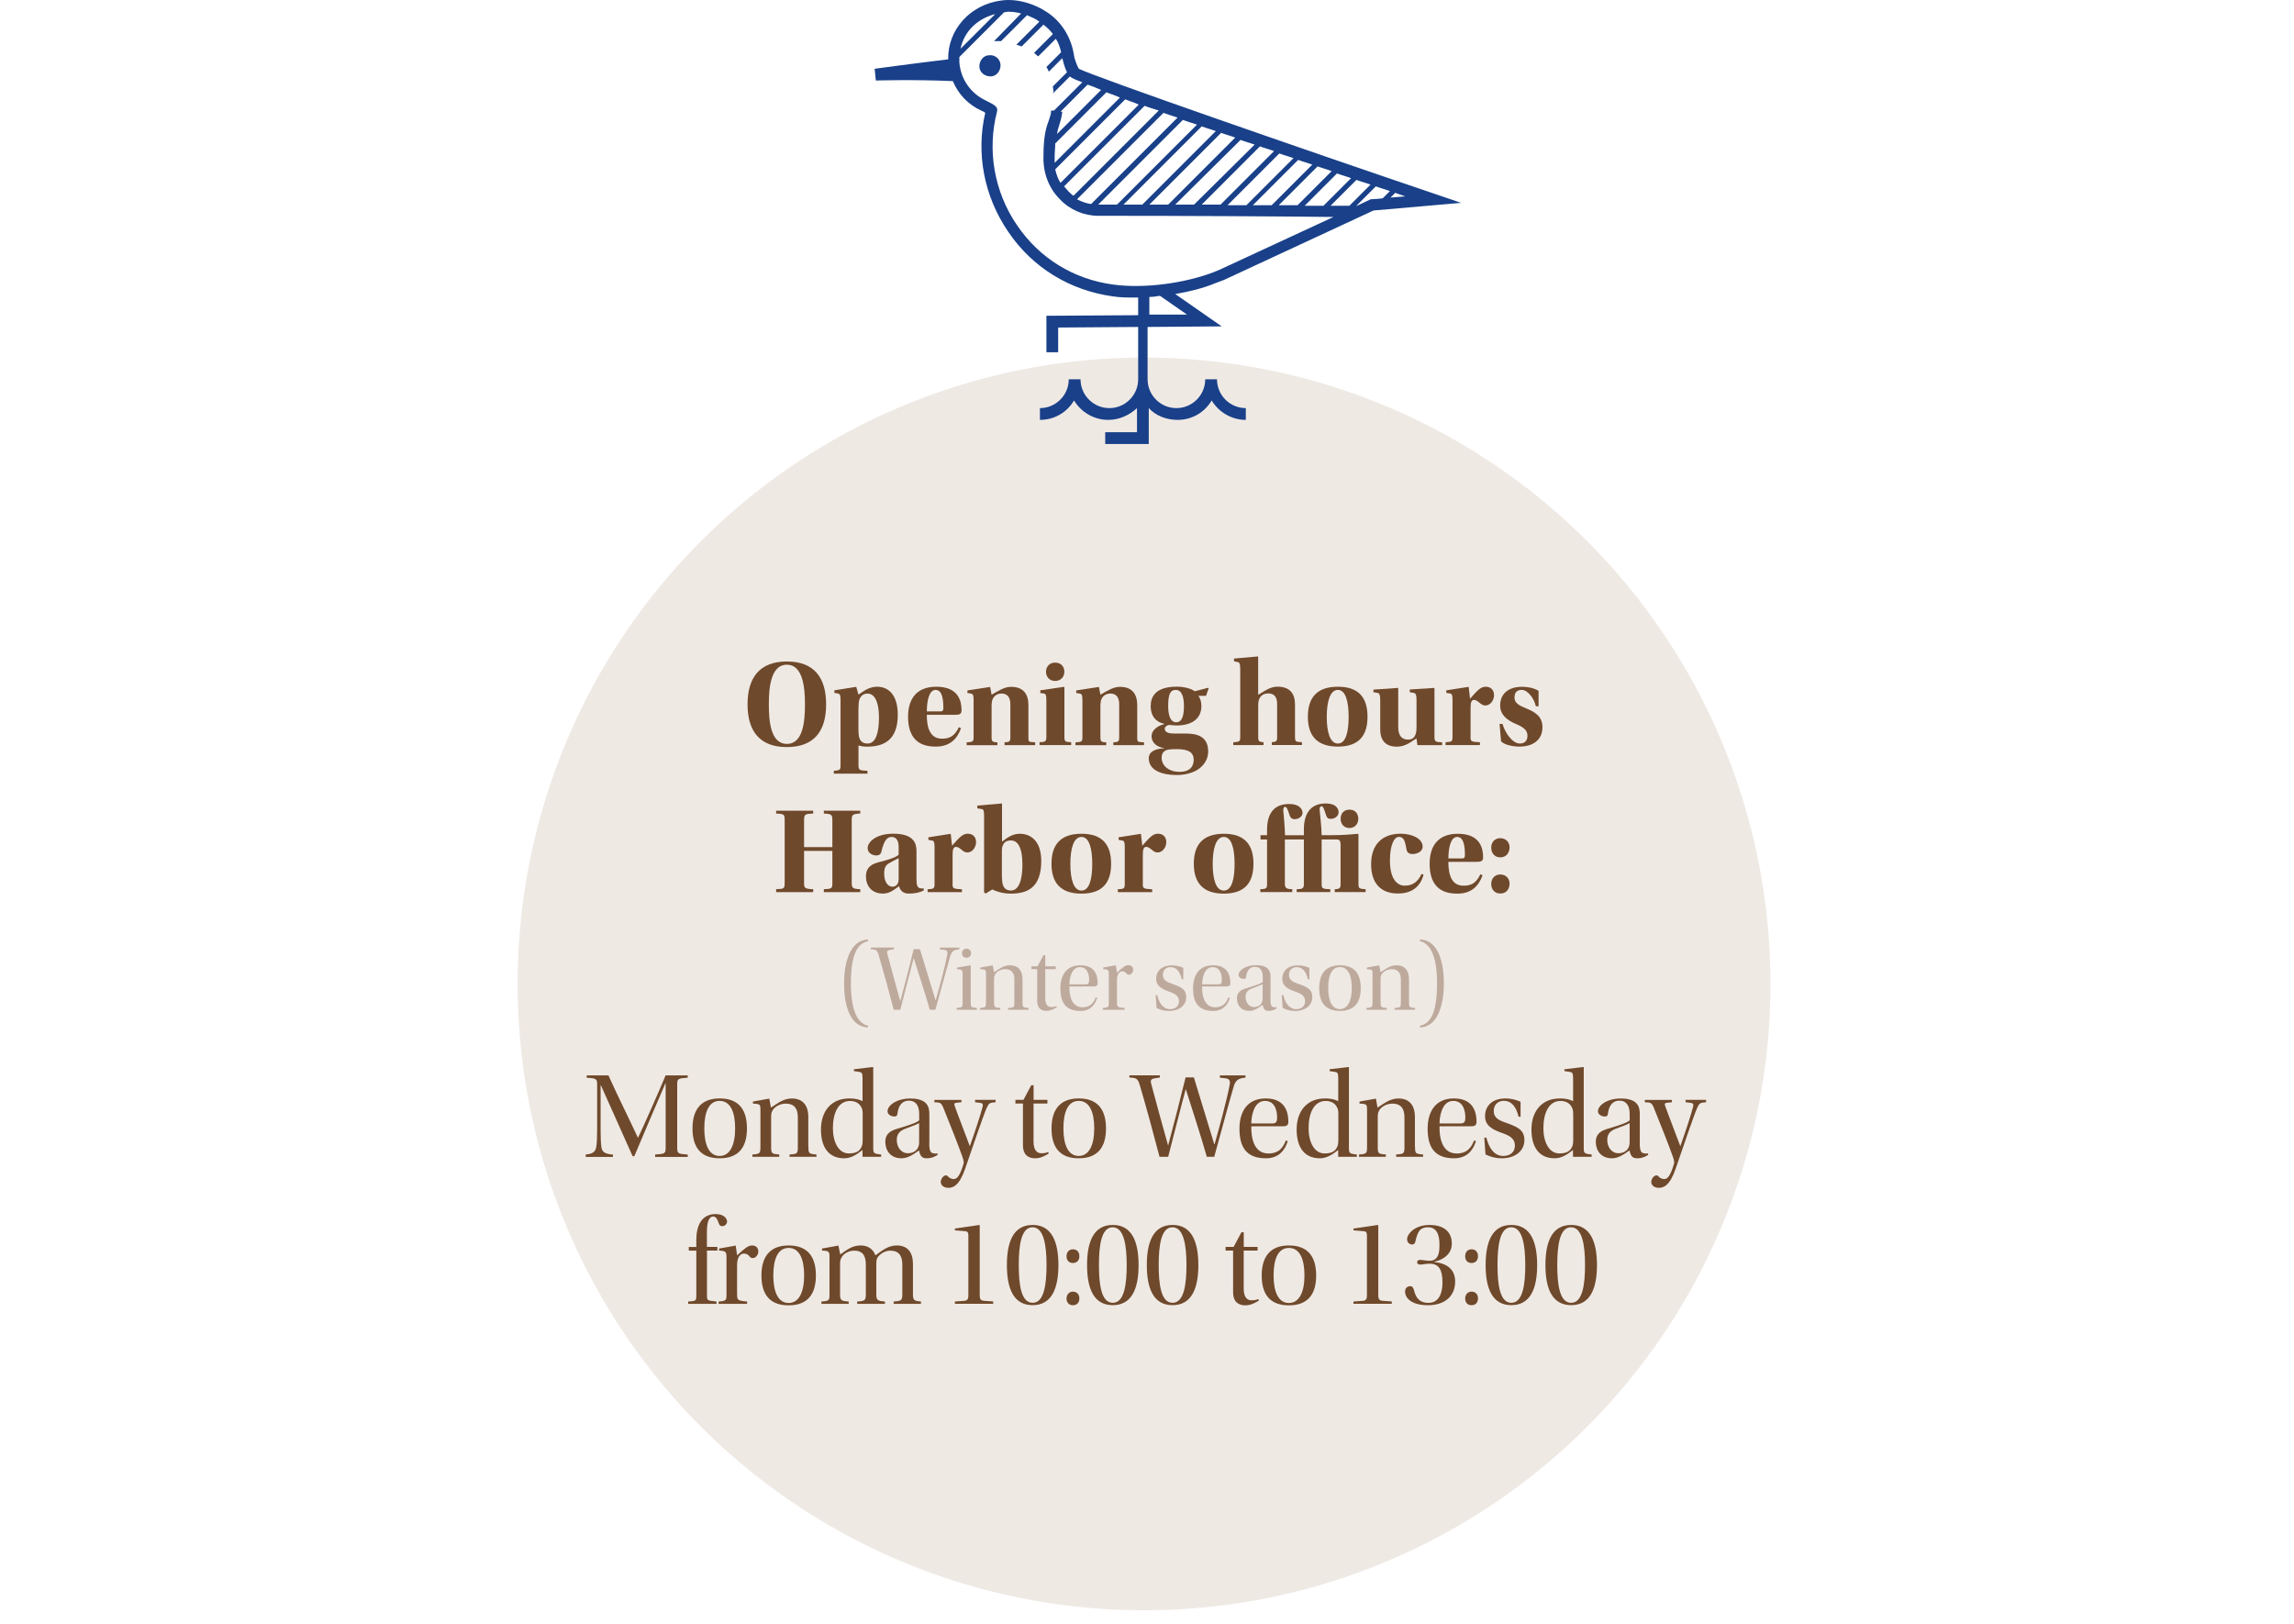 <svg xmlns="http://www.w3.org/2000/svg" id="Layer_1" viewBox="0 0 390 276.09"><defs><style>.cls-1{fill:none;}.cls-1,.cls-2,.cls-3,.cls-4,.cls-5{stroke-width:0px;}.cls-2{fill:#6f492b;}.cls-3{fill:#194089;}.cls-4{fill:#beaa9d;}.cls-5{fill:#efe9e4;}</style></defs><rect class="cls-1" y=".09" width="390" height="276"></rect><circle class="cls-5" cx="194.5" cy="167.29" r="106.5"></circle><path class="cls-3" d="M168.2,9.39c-1,0-1.7.9-1.7,1.9s.9,1.7,1.9,1.7,1.7-.9,1.7-1.9c0-1-.9-1.8-1.9-1.7Z"></path><path class="cls-3" d="M208.1,47.59l25.4-11.8,14.9-1.3-4.4-1.5c-23-7.8-57.8-19.9-60.6-21.3-.4-.7-.8-2-.8-2.2-.4-2.8-1.8-5.3-4-7-2.4-1.8-5.6-2.8-8.4-2.4-5.3.7-9.1,5-9,10-6.7.8-12.4,1.6-12.5,1.6l.2,2c.1,0,6.3-.2,13.1.1.9,2.2,2.6,4,4.8,5,.2.1.5.2.7.4-1.6,6.9-.2,14.2,3.9,20.2,4.1,6.1,10.5,10,17.8,11,1.2.2,2.6.2,3.9.2h.4v3l-15.6.1v6.2h2v-4.2l13.6-.1v8.9c0,2.7-2.2,4.9-4.9,4.9s-4.9-2.2-4.9-4.9h-2c0,2.7-2.2,4.9-4.9,4.9v2c2.5,0,4.6-1.3,5.8-3.3,1.2,2,3.4,3.3,5.8,3.3,1.9,0,3.6-.8,4.9-2v4.1h-5.4v2h7.4v-6.1c1.2,1.3,3,2,4.9,2,2.5,0,4.6-1.3,5.8-3.3,1.2,2,3.4,3.3,5.8,3.3v-2c-2.7,0-4.9-2.2-4.9-4.9h-2c0,2.7-2.2,4.9-4.9,4.9s-4.9-2.2-4.9-4.9v-8.9l12.6-.1-7.9-5.5c2.4-.4,4.8-1,6.7-1.8l1.6-.6h0ZM233,33.89l-2.3,1.1h-.1l3.3-3.3c.8.3,1.6.5,2.4.8l-1.2,1.2c-.1.1-2.1.2-2.1.2ZM180.1,21.19c.2-.6.4-1.3.5-2.2h-.3l4.6-4.6c.6.2,1.4.5,2.3.9l-7.5,7.5c.1-.7.3-1.2.4-1.6h0ZM188.1,15.69c.7.3,1.5.5,2.3.9l-11.1,11.1v-1c0-.9.1-1.6.1-2.3l8.7-8.7h0ZM191.3,16.89c.7.3,1.5.5,2.3.9l-13.3,13.3c-.4-.6-.7-1.4-.9-2.3l11.9-11.9h0ZM194.6,17.99c.7.3,1.5.5,2.4.8l-14.5,14.5c-.3-.2-.6-.5-.9-.8-.2-.2-.4-.5-.7-.8l13.7-13.7h0ZM197.8,19.19c.8.3,1.5.5,2.4.8l-14.7,14.7c-.8-.1-1.6-.4-2.4-.8l14.7-14.7h0ZM201.1,20.39c.8.3,1.5.5,2.4.8l-13.6,13.6h-3.2l14.4-14.4h0ZM204.3,21.49c.8.3,1.6.5,2.4.8l-12.5,12.5h-3.2l13.3-13.3h0ZM207.6,22.59c.8.3,1.6.5,2.4.8l-11.4,11.4h-3.2l12.2-12.2h0ZM210.9,23.79c.8.3,1.6.5,2.4.8l-10.3,10.2h-3.2l11.1-11h0ZM214.2,24.89c.8.3,1.6.5,2.4.8l-9.1,9.1h-3.2l9.9-9.9h0ZM217.5,26.09c.8.3,1.6.5,2.4.8l-8,8h-3.2l8.8-8.8ZM220.7,27.19c.8.3,1.6.5,2.4.8l-6.9,6.9h-3.2l7.7-7.7ZM224,28.29c.8.3,1.6.5,2.4.8l-5.8,5.8h-3.2l6.6-6.6h0ZM227.3,29.49c.8.3,1.6.5,2.4.8l-4.7,4.7h-3.2l5.5-5.5h0ZM230.6,30.59c.8.3,1.6.5,2.4.8l-3.6,3.6h-3.2l4.4-4.4ZM236.4,33.59l.8-.8c.6.2,1.1.4,1.7.6l-2.5.2h0ZM169.2,2.39l-5.9,5.9c.6-2.9,2.8-5.1,5.9-5.9ZM201.8,53.49h-6.4v-3c.6,0,1.2-.1,1.8-.2l4.6,3.2h0ZM189.3,48.39c-6.8-.9-12.6-4.5-16.4-10.1-3.9-5.7-5.1-12.8-3.4-19.3.2-.8-.3-1.1-1.9-1.9-2.6-1.2-4.3-3.7-4.5-6.5v-.9l7.6-7.6c.2,0,.5-.1.7-.1.7,0,1.5.1,2.2.3l-4.6,4.7h1.2l4.4-4.4c.7.3,1.5.6,2.1,1.1l-3.9,3.9c.3.1.6.2.9.3l3.7-3.7c.5.4,1.1.9,1.6,1.6l-3.2,3.2c.2.2.5.4.7.6l3-3c.4.6.7,1.4.9,2.3l-2.5,2.5c.2.3.3.5.4.8l2.3-2.3c.1.3.3,1.4.8,2.4l-2.4,2.4c0,.3.1.5.1.8,0,0,0,.2-.1.4l2.9-2.9h0c.1.1.2.3,2.1,1l-4.8,4.8h-.5c0,.6-.2,1.1-.4,1.7-.4,1.1-.9,2.5-.9,6-.1,2.9.9,5.5,2.8,7.4,1.7,1.8,4.1,2.8,6.5,2.8,14.9,0,32,.1,40,.2l-19.2,8.9-1.2.5c-5,1.9-11.8,2.8-17,2.1h0Z"></path><path class="cls-2" d="M133.79,112.47c4.6,0,6.66,2.73,6.66,7.29s-2.06,7.26-6.68,7.26-6.68-2.71-6.68-7.26,2.06-7.29,6.68-7.29h.02ZM133.75,113.02c-2.81,0-3.04,4.22-3.04,6.74,0,2.71.25,6.72,3.07,6.72s3.07-4.01,3.07-6.72c0-2.52-.23-6.74-3.07-6.74h-.02Z"></path><path class="cls-2" d="M142.9,118.92c0-.8-.17-.97-.44-1.01l-.61-.1v-.44l3.72-.59.38,1.32c.99-.67,1.83-1.34,3.19-1.34,1.76,0,3.49,1.22,3.49,4.77,0,4.37-2.44,5.42-5.25,5.42-.48,0-1.11-.08-1.43-.21v3.38c0,.8.15.88,1.53.94v.48h-5.73v-.48c1.03-.1,1.15-.13,1.15-.94v-11.19ZM145.95,124.13c0,.36.02.69.06.99.15.86.63,1.3,1.49,1.3,1.45,0,1.93-1.99,1.93-4.37,0-3.17-.97-4.12-1.91-4.12-.8,0-1.22.42-1.45,1.11-.08.27-.13,1.13-.13,1.53v3.55Z"></path><path class="cls-2" d="M157.56,121.52c0,2.37.65,4.07,2.56,4.07,1.2,0,2.12-.31,2.9-1.95l.36.19c-.69,1.87-1.93,3.11-4.3,3.11-3.72.02-4.7-2.39-4.7-5.1s1.2-5.08,4.79-5.08c3.86,0,4.3,2.54,4.3,4.01,0,.67-.38.76-1.09.76h-4.81ZM159.79,120.96c.4,0,.59-.06.59-.59,0-1.53-.21-3.07-1.32-3.07s-1.49,1.89-1.49,3.65h2.23Z"></path><path class="cls-2" d="M174.84,125.41c0,.8.08.73,1.15.8v.48h-5.21v-.48c.59-.06.99.02.99-.76v-5.75c0-1.11-.5-1.78-1.49-1.78-.78,0-1.28.42-1.51.92-.12.25-.19.73-.19,1.18v5.44c0,.78.4.69.99.76v.48h-5.23v-.48c1.09-.06,1.18-.13,1.18-.92v-6.38c0-.78-.17-.94-.42-.99l-.63-.1v-.44l3.86-.59.25,1.32c1.32-.76,2.23-1.34,3.32-1.34,2.08,0,2.94,1.24,2.94,3.09v5.56Z"></path><path class="cls-2" d="M177.89,118.92c0-.8-.15-.94-.42-1.01l-.61-.08v-.46l3.99-.59.11.06v8.42c0,.8.08.88,1.15.94v.48h-5.38v-.48c1.01-.04,1.16-.15,1.16-.94v-6.34ZM179.4,112.66c.99,0,1.55.71,1.55,1.55s-.59,1.57-1.57,1.57-1.55-.73-1.55-1.57.57-1.55,1.55-1.55h.02Z"></path><path class="cls-2" d="M193.34,125.41c0,.8.08.73,1.15.8v.48h-5.21v-.48c.59-.06.99.02.99-.76v-5.75c0-1.11-.5-1.78-1.49-1.78-.78,0-1.28.42-1.51.92-.12.25-.19.73-.19,1.18v5.44c0,.78.4.69.99.76v.48h-5.23v-.48c1.09-.06,1.18-.13,1.18-.92v-6.38c0-.78-.17-.94-.42-.99l-.63-.1v-.44l3.86-.59.25,1.32c1.32-.76,2.23-1.34,3.32-1.34,2.08,0,2.94,1.24,2.94,3.09v5.56Z"></path><path class="cls-2" d="M205.38,116.95l.11.06-.46,1.3h-1.3c.27.34.52.94.52,1.7,0,2.39-1.87,3.34-4.26,3.34-.25,0-.88-.06-1.28-.1-.27.06-.69.31-.69.65,0,.65.73.82,1.62.82h2.02c2,0,3.74.59,3.74,3.04,0,1.28-.63,2.2-1.47,2.88-1.01.78-2.5,1.13-3.82,1.13-3.15,0-4.81-1.09-4.81-2.86,0-1.09,1.09-1.62,2.62-1.68v-.04c-1.07-.13-2.14-.78-2.14-2.04,0-.9.86-1.72,2.18-2.04v-.04c-1.34-.25-2.33-1.22-2.33-3.02,0-1.55.78-3.3,4.45-3.3,1.09,0,2.33.27,3.04.78l2.27-.59ZM200.53,131.24c1.72,0,2.41-.9,2.41-2.06s-.76-1.81-2.86-1.81c-1.47,0-1.79.13-2.02.29-.38.23-.57.59-.57,1.2,0,1.32,1.22,2.37,3,2.37h.02ZM199.88,117.3c-.97,0-1.28.86-1.28,2.75,0,1.13.21,2.75,1.36,2.75,1.07,0,1.32-1.26,1.32-2.75,0-1.6-.38-2.75-1.39-2.75h-.02Z"></path><path class="cls-2" d="M210.84,113.57c0-.8-.17-.97-.44-1.01l-.61-.13v-.46l4.07-.36.04.02v6.51c1.24-.76,2.12-1.39,3.28-1.39,2.12,0,2.98,1.2,2.98,3.02v5.48c0,.82.08.9,1.18.94v.48h-5.12v-.48c.57-.08.9-.02.9-.78v-5.79c0-1.11-.52-1.72-1.49-1.72-.8,0-1.28.38-1.51.86-.15.27-.21.76-.21,1.2v5.46c0,.76.34.69.9.78v.48h-5.14v-.48c1.09-.06,1.18-.13,1.18-.94v-11.69Z"></path><path class="cls-2" d="M227.47,116.76c3.61,0,5.02,1.95,5.02,5.1s-1.41,5.08-5.04,5.08-5.1-1.93-5.1-5.08,1.45-5.1,5.1-5.1h.02ZM225.56,121.88c0,2.58.55,4.54,1.89,4.54s1.83-1.95,1.83-4.56-.53-4.56-1.83-4.56-1.89,1.93-1.89,4.56v.02Z"></path><path class="cls-2" d="M240.97,126.69l-.15-1.13c-.82.42-1.7,1.39-3.38,1.39-1.41,0-2.79-.63-2.79-2.96v-5.04c0-.78-.15-1.09-.42-1.13l-.74-.13v-.44l4.18-.29.04.04v6.61c0,1.53.65,2.14,1.68,2.14.84,0,1.11-.48,1.26-.88.13-.31.17-.8.17-1.07v-4.85c0-.8-.17-1.11-.44-1.13l-.71-.13v-.46l4.16-.27.04.04v8.29c0,.8.19.88,1.3.92v.48h-4.2Z"></path><path class="cls-2" d="M250,125.26c0,.82.11.86,1.6.94v.48h-5.84v-.48c1.07-.06,1.18-.13,1.18-.94v-6.34c0-.78-.15-.97-.42-1.01l-.63-.1v-.44l3.8-.59.23,2.02c1.2-1.36,1.79-2.04,2.65-2.04s1.43.52,1.43,1.45c0,.76-.57,1.74-1.47,1.74-.4,0-.63-.17-.9-.38-.44-.38-.74-.57-1.03-.57-.46,0-.59.44-.59,1.41v4.85Z"></path><path class="cls-2" d="M261.11,120.07c-.34-1.45-1.45-2.77-2.37-2.77s-1.26.5-1.26,1.32c0,.94.82,1.34,2.04,1.85,1.68.67,2.71,1.49,2.71,3.19,0,2.18-1.66,3.28-3.91,3.28-1.01,0-2.52-.25-3.13-.9l-.25-2.96h.5c.46,1.62,1.74,3.34,2.94,3.34.76,0,1.3-.4,1.3-1.34,0-.88-.61-1.43-1.97-1.99-1.7-.73-2.67-1.68-2.67-3.13,0-2.02,1.43-3.19,3.7-3.19.95,0,1.97.17,2.83.69v2.62h-.46Z"></path><path class="cls-2" d="M136.7,144.67v5.4c0,.88.04,1.07,1.55,1.11v.5h-6.3v-.5c1.38-.04,1.45-.1,1.45-1.11v-10.62c0-.99-.1-1.07-1.45-1.13v-.48h6.3v.48c-1.39.06-1.55.12-1.55,1.13v4.58h4.81v-4.58c0-.92-.13-1.07-1.45-1.13v-.48h6.19v.48c-1.34.06-1.45.23-1.45,1.13v10.62c0,.9.12,1.07,1.45,1.11v.5h-6.19v-.5c1.41-.04,1.45-.13,1.45-1.11v-5.4h-4.81Z"></path><path class="cls-2" d="M155.81,149.48c0,1.13.19,1.36.5,1.51.23.08.5.08.76.08l-.02.31c-.67.38-1.51.55-2.56.55s-1.47-.61-1.64-1.26c-.71.46-1.47,1.26-2.73,1.26-2.02,0-2.9-1.41-2.9-2.9,0-1.13.46-1.99,2.08-2.41,1.38-.34,3-.8,3.48-1.3v-1.3c0-1.18-.46-1.72-1.2-1.72-.67,0-1.26.44-1.72,2.44-.11.53-.44.71-.88.71-.52,0-1.47-.32-1.47-1.24,0-1.07,1.43-2.46,4.37-2.46,3.55,0,3.93,1.72,3.93,2.96v4.77ZM152.78,145.91c-.48.23-1.13.57-1.7.9-.55.34-.76.8-.76,1.72,0,1.24.5,2.23,1.43,2.23.38,0,1.03-.25,1.03-1.26v-3.59Z"></path><path class="cls-2" d="M161.94,150.26c0,.82.11.86,1.6.94v.48h-5.84v-.48c1.07-.06,1.18-.12,1.18-.94v-6.34c0-.78-.15-.97-.42-1.01l-.63-.11v-.44l3.8-.59.23,2.02c1.2-1.36,1.79-2.04,2.65-2.04s1.43.52,1.43,1.45c0,.76-.57,1.74-1.47,1.74-.4,0-.63-.17-.9-.38-.44-.38-.74-.57-1.03-.57-.46,0-.59.44-.59,1.41v4.85Z"></path><path class="cls-2" d="M166.86,137.56l-.71-.13v-.46l4.16-.36.04.02v6.47c.95-.74,1.83-1.34,3.04-1.34,1.74,0,3.63,1.13,3.63,4.62,0,4.54-2.33,5.56-5.19,5.56-1.26,0-2.42-.34-3.13-.71l-1.13.69-.27-.19v-13.19c0-.78-.17-.97-.44-.99ZM170.34,149.08c0,.36.04.76.08,1.05.13.69.5,1.28,1.45,1.28,1.41,0,1.95-1.95,1.95-4.37,0-3.19-.92-4.14-1.93-4.14-.84,0-1.22.31-1.45.97-.11.25-.11.69-.11,1.11v4.09Z"></path><path class="cls-2" d="M183.88,141.76c3.61,0,5.02,1.95,5.02,5.1s-1.41,5.08-5.04,5.08-5.1-1.93-5.1-5.08,1.45-5.1,5.1-5.1h.02ZM181.97,146.88c0,2.58.54,4.54,1.89,4.54s1.83-1.95,1.83-4.56-.52-4.56-1.83-4.56-1.89,1.93-1.89,4.56v.02Z"></path><path class="cls-2" d="M194.28,150.26c0,.82.11.86,1.6.94v.48h-5.84v-.48c1.07-.06,1.18-.12,1.18-.94v-6.34c0-.78-.15-.97-.42-1.01l-.63-.11v-.44l3.8-.59.23,2.02c1.2-1.36,1.79-2.04,2.65-2.04s1.43.52,1.43,1.45c0,.76-.57,1.74-1.47,1.74-.4,0-.63-.17-.9-.38-.44-.38-.74-.57-1.03-.57-.46,0-.59.44-.59,1.41v4.85Z"></path><path class="cls-2" d="M208.08,141.76c3.61,0,5.02,1.95,5.02,5.1s-1.41,5.08-5.04,5.08-5.1-1.93-5.1-5.08,1.45-5.1,5.1-5.1h.02ZM206.17,146.88c0,2.58.54,4.54,1.89,4.54s1.83-1.95,1.83-4.56-.52-4.56-1.83-4.56-1.89,1.93-1.89,4.56v.02Z"></path><path class="cls-2" d="M215.41,142.01v-.92c0-3.09,1.47-4.39,3.74-4.39,1.97,0,2.29,1.07,2.29,1.49,0,.71-.73,1.09-1.36,1.09-.46,0-.71-.27-.84-.67-.34-1.09-.5-1.43-.8-1.43-.17,0-.27.25-.27.63.08.86.29,3,.29,4.2h3.21v-.97c0-3.09,1.45-4.43,3.7-4.43,1.97,0,2.2,1.07,2.2,1.49,0,.71-.71,1.13-1.34,1.13-.46,0-.65-.21-.78-.61-.36-1.11-.48-1.53-.78-1.53-.23,0-.36.23-.32.63.08.84.34,3.06.34,4.28h1.83c1.89,0,3.34-.15,4.35-.23l.08.06v8.42c0,.8.13.88,1.22.94v.48h-5.25v-.48c.57-.06.99.02.99-.8v-6.63c0-.9-.17-1.03-.78-1.03h-2.44v7.52c0,.8.08.9,1.47.94v.48h-5.71v-.48c.59-.06,1.22.08,1.22-.8v-7.66h-3.23v7.66c0,.84.82.76,1.26.8v.48h-5.44v-.48c1.09-.04,1.15-.15,1.15-.94v-7.52h-1.11v-.73h1.11ZM229.43,137.66c.99,0,1.49.71,1.49,1.55s-.54,1.57-1.51,1.57-1.49-.73-1.49-1.57.5-1.55,1.49-1.55h.02Z"></path><path class="cls-2" d="M242.01,148.75c-.63,2.31-2.33,3.17-4.35,3.17-2.83,0-4.56-1.66-4.56-4.98s1.85-5.19,5.04-5.19c1.72,0,3.72.73,3.72,2.2,0,.88-1.01,1.26-1.72,1.26-.54,0-.92-.23-1.01-.74-.25-1.45-.46-2.18-1.3-2.18s-1.53,1.43-1.53,4.01c0,3.36,1.37,4.28,2.5,4.28,1.01,0,2.12-.32,2.88-2l.34.15Z"></path><path class="cls-2" d="M246.23,146.52c0,2.37.65,4.07,2.56,4.07,1.2,0,2.12-.32,2.9-1.95l.36.19c-.69,1.87-1.93,3.11-4.3,3.11-3.72.02-4.7-2.39-4.7-5.1s1.2-5.08,4.79-5.08c3.86,0,4.3,2.54,4.3,4.01,0,.67-.38.76-1.09.76h-4.81ZM248.46,145.96c.4,0,.59-.06.59-.59,0-1.53-.21-3.07-1.32-3.07s-1.49,1.89-1.49,3.65h2.23Z"></path><path class="cls-2" d="M255.05,145.77c-.92,0-1.53-.69-1.53-1.64s.61-1.62,1.55-1.62,1.6.69,1.57,1.62c-.04.94-.61,1.64-1.57,1.64h-.02ZM255.05,151.92c-.92,0-1.53-.67-1.53-1.62s.61-1.62,1.55-1.62,1.6.69,1.57,1.62c-.04.95-.61,1.62-1.57,1.62h-.02Z"></path><path class="cls-4" d="M144.66,167.24c0,5.41,1.58,6.85,2.91,7.16v.3c-3.23-.14-4.07-4.11-4.07-7.47s.91-7.38,4.07-7.49v.29c-1.38.29-2.91,1.42-2.91,7.2v.02Z"></path><path class="cls-4" d="M163.08,161.12v.3c-.88.06-1.3.34-1.52,1.12-.72,2.46-1.73,6.27-2.53,9.14h-.96c-.75-2.66-1.83-5.92-2.72-8.76h-.02c-.58,2.1-1.73,6.71-2.27,8.76h-1.12c-.8-3.06-1.67-6.26-2.56-9.3-.26-.86-.43-.93-1.34-.98v-.29h3.94v.29l-.56.08c-.54.08-.69.22-.56.69.61,2.34,1.58,5.84,2.19,8.02h.02c.71-2.59,1.7-6.5,2.26-8.8h1.07c.83,2.75,1.79,5.87,2.64,8.64h.05c.54-1.89,1.54-5.52,1.95-7.67.14-.67-.14-.83-.66-.88l-.61-.06v-.3h3.31Z"></path><path class="cls-4" d="M163.65,165.59c0-.59-.1-.69-.56-.77l-.4-.05v-.26l2.29-.38.05.03v6.29c0,.83.08.85,1.04.93v.3h-3.44v-.3c.99-.1,1.02-.1,1.02-.93v-4.87ZM164.34,161.3c.46,0,.75.34.75.77-.02.46-.3.77-.77.77s-.77-.3-.77-.77c0-.43.3-.77.77-.77h.02Z"></path><path class="cls-4" d="M173.83,170.37c0,.88.05.93,1.04,1.01v.3h-3.49v-.3c1.01-.06,1.07-.11,1.07-1.01v-3.81c0-1.26-.59-1.78-1.55-1.78-.78,0-1.5.43-1.74.93-.13.24-.16.46-.16.82v3.84c0,.9.08.93,1.06,1.01v.3h-3.47v-.3c.98-.06,1.04-.14,1.04-1.01v-4.72c0-.67-.03-.77-.5-.83l-.48-.05v-.26l2.13-.38.21,1.17c.94-.59,1.63-1.18,2.72-1.18,1.39,0,2.13.88,2.13,2.4v3.86Z"></path><path class="cls-4" d="M177.7,164.79v4.93c0,1.14.48,1.5.99,1.5.37,0,.56-.02.9-.16l.08.19c-.48.32-1.1.62-1.76.62-.54,0-1.58-.16-1.58-1.7v-5.39h-.98v-.48h1.04l1.01-1.89h.3v1.89h1.79v.48h-1.79Z"></path><path class="cls-4" d="M181.81,167.72c-.03,1.58.37,3.54,2.22,3.54,1.52,0,1.97-.99,2.26-1.7l.24.1c-.35,1.17-1.17,2.23-2.83,2.23-2.53,0-3.43-1.46-3.43-3.83,0-2.24,1.02-3.94,3.41-3.94,2.75,0,2.93,2.15,2.93,3.04,0,.27-.08.56-.62.56h-4.18ZM184.57,167.37c.53,0,.59-.34.59-.79,0-.61-.14-2.14-1.57-2.14-1.57,0-1.78,2.29-1.78,2.93h2.75Z"></path><path class="cls-4" d="M189.89,170.45c0,.74.05.83,1.3.93v.3h-3.7v-.3c.99-.06,1.02-.18,1.02-.93v-4.9c0-.53-.14-.67-.51-.74l-.45-.05v-.26l2.16-.38.18,1.26c.98-.88,1.41-1.28,1.94-1.28.59,0,.82.4.82.75,0,.48-.34.88-.72.88-.14,0-.29-.06-.35-.13-.26-.32-.42-.45-.8-.45-.42,0-.88.37-.88,1.52v3.76Z"></path><path class="cls-4" d="M200.92,166.49c-.32-1.28-.88-2.05-1.94-2.05-.75,0-1.28.53-1.28,1.31,0,.93.72,1.23,1.62,1.54,1.52.54,2.35.93,2.35,2.26s-1.14,2.34-2.93,2.34c-.93,0-1.6-.26-2.11-.5l-.16-2.18h.27c.3,1.26.98,2.37,2.18,2.37.8,0,1.52-.42,1.52-1.36,0-.86-.67-1.28-1.62-1.6-1.25-.43-2.26-.94-2.26-2.19,0-1.42,1.06-2.3,2.64-2.3.77,0,1.5.21,1.97.43v1.94h-.26Z"></path><path class="cls-4" d="M204.37,167.72c-.03,1.58.37,3.54,2.22,3.54,1.52,0,1.97-.99,2.26-1.7l.24.1c-.35,1.17-1.17,2.23-2.83,2.23-2.53,0-3.43-1.46-3.43-3.83,0-2.24,1.02-3.94,3.41-3.94,2.75,0,2.93,2.15,2.93,3.04,0,.27-.08.56-.62.56h-4.18ZM207.13,167.37c.53,0,.59-.34.59-.79,0-.61-.14-2.14-1.57-2.14-1.57,0-1.78,2.29-1.78,2.93h2.75Z"></path><path class="cls-4" d="M215.98,169.91c0,.94.18,1.23.45,1.3.18.05.42.08.62.03l.02.19c-.37.24-.78.45-1.42.45-.61,0-.85-.34-.99-1.02-.48.32-1.33,1.02-2.26,1.02-1.46,0-2.11-1.02-2.11-2.15,0-.72.32-1.31,1.41-1.65,1.18-.37,2.59-.75,2.98-1.14v-.82c0-1.18-.51-1.73-1.33-1.73s-1.36.53-1.5,1.73c-.03.22-.11.32-.42.32s-.86-.19-.86-.69c0-.75,1.2-1.65,2.95-1.65,2.27,0,2.48,1.15,2.48,2.03v3.76ZM214.66,167.32c-.34.21-1.17.48-1.76.72-.83.3-1.14.75-1.14,1.47,0,.88.53,1.71,1.46,1.71.56,0,1.44-.27,1.44-1.46v-2.45Z"></path><path class="cls-4" d="M222.36,166.49c-.32-1.28-.88-2.05-1.94-2.05-.75,0-1.28.53-1.28,1.31,0,.93.72,1.23,1.62,1.54,1.52.54,2.35.93,2.35,2.26s-1.14,2.34-2.93,2.34c-.93,0-1.6-.26-2.11-.5l-.16-2.18h.27c.3,1.26.98,2.37,2.18,2.37.8,0,1.52-.42,1.52-1.36,0-.86-.67-1.28-1.62-1.6-1.25-.43-2.26-.94-2.26-2.19,0-1.42,1.06-2.3,2.64-2.3.77,0,1.5.21,1.97.43v1.94h-.26Z"></path><path class="cls-4" d="M227.82,164.12c2.45,0,3.52,1.46,3.52,3.89s-1.07,3.87-3.54,3.87-3.52-1.44-3.52-3.87,1.1-3.89,3.52-3.89h.02ZM225.81,168.02c0,2.14.64,3.55,1.98,3.55s2.02-1.41,2.02-3.57-.62-3.57-2.02-3.57-1.98,1.42-1.98,3.57v.02Z"></path><path class="cls-4" d="M239.54,170.37c0,.88.05.93,1.04,1.01v.3h-3.49v-.3c1.01-.06,1.07-.11,1.07-1.01v-3.81c0-1.26-.59-1.78-1.55-1.78-.78,0-1.5.43-1.74.93-.13.24-.16.46-.16.82v3.84c0,.9.08.93,1.06,1.01v.3h-3.47v-.3c.98-.06,1.04-.14,1.04-1.01v-4.72c0-.67-.03-.77-.5-.83l-.48-.05v-.26l2.13-.38.21,1.17c.94-.59,1.63-1.18,2.72-1.18,1.39,0,2.13.88,2.13,2.4v3.86Z"></path><path class="cls-4" d="M244.31,167.19c0-5.43-1.58-6.87-2.91-7.17v-.29c3.23.11,4.07,4.1,4.07,7.48s-.91,7.36-4.07,7.49v-.3c1.38-.29,2.91-1.41,2.91-7.19v-.02Z"></path><path class="cls-2" d="M99.58,196.69v-.4c1.07-.08,1.66-.4,1.79-1.28.11-.67.15-1.72.15-2.79v-7.66c0-1.13-.04-1.2-1.78-1.32v-.4h3.7c1.49,3.34,3.44,7.2,5,10.58h.04c.74-1.51,3.42-7.54,4.68-10.58h3.76v.4c-1.72.12-1.79.15-1.79,1.28v10.5c0,1.11.06,1.16,1.79,1.28v.4h-5.54v-.4c1.74-.12,1.79-.17,1.79-1.28v-10.79h-.06c-1.3,3.02-3.74,8.69-5.27,12.35h-.29c-1.43-3.17-3.67-8.25-5.4-12.07h-.04v7.73c0,1.07.04,2.12.13,2.79.13.88.67,1.18,1.97,1.28v.4h-4.6Z"></path><path class="cls-2" d="M122.37,186.76c3.21,0,4.62,1.91,4.62,5.1s-1.41,5.08-4.64,5.08-4.62-1.89-4.62-5.08,1.45-5.1,4.62-5.1h.02ZM119.74,191.88c0,2.81.84,4.66,2.6,4.66s2.64-1.85,2.64-4.68-.82-4.68-2.64-4.68-2.6,1.87-2.6,4.68v.02Z"></path><path class="cls-2" d="M137.44,194.97c0,1.15.06,1.22,1.37,1.32v.4h-4.58v-.4c1.32-.08,1.41-.15,1.41-1.32v-5c0-1.66-.78-2.33-2.04-2.33-1.03,0-1.97.57-2.29,1.22-.17.31-.21.61-.21,1.07v5.04c0,1.18.1,1.22,1.38,1.32v.4h-4.56v-.4c1.28-.08,1.36-.19,1.36-1.32v-6.19c0-.88-.04-1.01-.65-1.09l-.63-.06v-.34l2.79-.5.27,1.53c1.24-.78,2.14-1.55,3.57-1.55,1.83,0,2.79,1.15,2.79,3.15v5.06Z"></path><path class="cls-2" d="M146.03,182.24l-.86-.13v-.31l3.23-.38.06.04v13.63c0,.99.06,1.07,1.34,1.2v.4h-3.17v-1.16c-1.07.86-2.04,1.41-3.11,1.41-2.58,0-3.95-1.81-3.95-4.89,0-1.72.52-3.04,1.36-3.93.84-.86,1.93-1.36,3.55-1.36.9,0,1.62.19,2.16.46v-3.9c0-.9-.15-1.03-.63-1.07ZM146.66,189.49c0-.54-.02-.84-.19-1.15-.34-.78-1.07-1.15-1.97-1.15-1.97,0-2.9,2.04-2.9,4.64,0,2.27.92,4.28,2.71,4.28.99,0,1.83-.23,2.2-1.22.13-.34.15-.67.15-1.11v-4.28Z"></path><path class="cls-2" d="M157.98,194.36c0,1.24.23,1.62.59,1.7.23.06.55.11.82.04l.02.25c-.48.32-1.03.59-1.87.59s-1.11-.44-1.3-1.34c-.63.42-1.74,1.34-2.96,1.34-1.91,0-2.77-1.34-2.77-2.81,0-.95.42-1.72,1.85-2.16,1.55-.48,3.4-.99,3.91-1.49v-1.07c0-1.55-.67-2.27-1.74-2.27s-1.79.69-1.97,2.27c-.04.29-.15.42-.54.42s-1.13-.25-1.13-.9c0-.99,1.58-2.16,3.86-2.16,2.98,0,3.25,1.51,3.25,2.67v4.93ZM156.26,190.96c-.44.27-1.53.63-2.31.94-1.09.4-1.49.99-1.49,1.93,0,1.16.69,2.25,1.91,2.25.74,0,1.89-.36,1.89-1.91v-3.21Z"></path><path class="cls-2" d="M169.26,187.01v.4c-1.01.06-1.13.15-1.51.95-.65,1.47-2.46,6.89-3.67,10.37-1.01,2.92-2.08,3.23-2.86,3.23-.84,0-1.28-.5-1.28-.99,0-.59.5-1.13.88-1.13.15,0,.21.04.27.11.32.36.69.52,1.07.52.55,0,1.05-.55,1.66-2.65.08-.31-.11-.92-.25-1.26-.48-1.41-2.23-5.86-3.21-8.25-.36-.86-.57-.86-1.51-.9v-.4h4.6v.4l-.78.08c-.44.04-.48.15-.38.5.73,2.06,1.68,4.43,2.58,6.87h.02c.86-2.44,1.89-5.52,2.18-6.76.08-.36-.04-.55-.46-.59l-.84-.11v-.4h3.49Z"></path><path class="cls-2" d="M175.71,187.64v6.47c0,1.49.63,1.97,1.3,1.97.48,0,.73-.02,1.18-.21l.11.25c-.63.42-1.45.82-2.31.82-.71,0-2.08-.21-2.08-2.23v-7.08h-1.28v-.63h1.37l1.32-2.48h.4v2.48h2.35v.63h-2.35Z"></path><path class="cls-2" d="M183.41,186.76c3.21,0,4.62,1.91,4.62,5.1s-1.41,5.08-4.64,5.08-4.62-1.89-4.62-5.08,1.45-5.1,4.62-5.1h.02ZM180.79,191.88c0,2.81.84,4.66,2.6,4.66s2.64-1.85,2.64-4.68-.82-4.68-2.64-4.68-2.6,1.87-2.6,4.68v.02Z"></path><path class="cls-2" d="M211.74,182.83v.4c-1.15.08-1.7.44-1.99,1.47-.95,3.23-2.27,8.23-3.32,11.99h-1.26c-.99-3.49-2.39-7.77-3.57-11.49h-.02c-.76,2.75-2.27,8.8-2.98,11.49h-1.47c-1.05-4.01-2.18-8.21-3.36-12.2-.34-1.13-.57-1.22-1.76-1.28v-.38h5.17v.38l-.74.11c-.71.1-.9.29-.74.9.8,3.07,2.08,7.66,2.88,10.52h.02c.92-3.4,2.22-8.53,2.96-11.55h1.41c1.09,3.61,2.35,7.71,3.46,11.34h.06c.71-2.48,2.02-7.24,2.56-10.06.19-.88-.19-1.09-.86-1.15l-.8-.08v-.4h4.35Z"></path><path class="cls-2" d="M212.73,191.48c-.04,2.08.48,4.64,2.92,4.64,2,0,2.58-1.3,2.96-2.22l.32.12c-.46,1.53-1.53,2.92-3.72,2.92-3.32,0-4.49-1.91-4.49-5.02,0-2.94,1.34-5.16,4.47-5.16,3.61,0,3.84,2.81,3.84,3.99,0,.36-.1.74-.82.74h-5.48ZM216.34,191.02c.69,0,.78-.44.78-1.03,0-.8-.19-2.81-2.06-2.81-2.06,0-2.33,3-2.33,3.84h3.61Z"></path><path class="cls-2" d="M226.9,182.24l-.86-.13v-.31l3.23-.38.06.04v13.63c0,.99.06,1.07,1.34,1.2v.4h-3.17v-1.16c-1.07.86-2.04,1.41-3.11,1.41-2.58,0-3.95-1.81-3.95-4.89,0-1.72.52-3.04,1.36-3.93.84-.86,1.93-1.36,3.55-1.36.9,0,1.62.19,2.16.46v-3.9c0-.9-.15-1.03-.63-1.07ZM227.53,189.49c0-.54-.02-.84-.19-1.15-.34-.78-1.07-1.15-1.97-1.15-1.97,0-2.9,2.04-2.9,4.64,0,2.27.92,4.28,2.71,4.28.99,0,1.83-.23,2.2-1.22.13-.34.15-.67.15-1.11v-4.28Z"></path><path class="cls-2" d="M240.57,194.97c0,1.15.06,1.22,1.37,1.32v.4h-4.58v-.4c1.32-.08,1.41-.15,1.41-1.32v-5c0-1.66-.78-2.33-2.04-2.33-1.03,0-1.97.57-2.29,1.22-.17.31-.21.61-.21,1.07v5.04c0,1.18.1,1.22,1.38,1.32v.4h-4.56v-.4c1.28-.08,1.36-.19,1.36-1.32v-6.19c0-.88-.04-1.01-.65-1.09l-.63-.06v-.34l2.79-.5.27,1.53c1.24-.78,2.14-1.55,3.57-1.55,1.83,0,2.79,1.15,2.79,3.15v5.06Z"></path><path class="cls-2" d="M244.73,191.48c-.04,2.08.48,4.64,2.92,4.64,1.99,0,2.58-1.3,2.96-2.22l.31.12c-.46,1.53-1.53,2.92-3.72,2.92-3.32,0-4.49-1.91-4.49-5.02,0-2.94,1.34-5.16,4.47-5.16,3.61,0,3.84,2.81,3.84,3.99,0,.36-.11.74-.82.74h-5.48ZM248.34,191.02c.69,0,.78-.44.78-1.03,0-.8-.19-2.81-2.06-2.81-2.06,0-2.33,3-2.33,3.84h3.61Z"></path><path class="cls-2" d="M258.17,189.86c-.42-1.68-1.16-2.69-2.54-2.69-.99,0-1.68.69-1.68,1.72,0,1.22.95,1.62,2.12,2.02,1.99.71,3.09,1.22,3.09,2.96s-1.49,3.07-3.84,3.07c-1.22,0-2.1-.34-2.77-.65l-.21-2.86h.36c.4,1.66,1.28,3.11,2.86,3.11,1.05,0,1.99-.54,1.99-1.78,0-1.13-.88-1.68-2.12-2.1-1.64-.57-2.96-1.24-2.96-2.88,0-1.87,1.38-3.02,3.46-3.02,1.01,0,1.97.27,2.58.57v2.54h-.34Z"></path><path class="cls-2" d="M266.82,182.24l-.86-.13v-.31l3.23-.38.06.04v13.63c0,.99.06,1.07,1.34,1.2v.4h-3.17v-1.16c-1.07.86-2.04,1.41-3.11,1.41-2.58,0-3.95-1.81-3.95-4.89,0-1.72.53-3.04,1.37-3.93.84-.86,1.93-1.36,3.55-1.36.9,0,1.62.19,2.16.46v-3.9c0-.9-.15-1.03-.63-1.07ZM267.45,189.49c0-.54-.02-.84-.19-1.15-.34-.78-1.07-1.15-1.97-1.15-1.97,0-2.9,2.04-2.9,4.64,0,2.27.92,4.28,2.71,4.28.99,0,1.83-.23,2.21-1.22.12-.34.15-.67.15-1.11v-4.28Z"></path><path class="cls-2" d="M278.77,194.36c0,1.24.23,1.62.59,1.7.23.06.55.11.82.04l.02.25c-.48.32-1.03.59-1.87.59s-1.11-.44-1.3-1.34c-.63.42-1.74,1.34-2.96,1.34-1.91,0-2.77-1.34-2.77-2.81,0-.95.42-1.72,1.85-2.16,1.55-.48,3.4-.99,3.91-1.49v-1.07c0-1.55-.67-2.27-1.74-2.27s-1.78.69-1.97,2.27c-.04.29-.15.42-.55.42s-1.13-.25-1.13-.9c0-.99,1.57-2.16,3.86-2.16,2.98,0,3.25,1.51,3.25,2.67v4.93ZM277.05,190.96c-.44.27-1.53.63-2.31.94-1.09.4-1.49.99-1.49,1.93,0,1.16.69,2.25,1.91,2.25.73,0,1.89-.36,1.89-1.91v-3.21Z"></path><path class="cls-2" d="M290.05,187.01v.4c-1.01.06-1.13.15-1.51.95-.65,1.47-2.46,6.89-3.67,10.37-1.01,2.92-2.08,3.23-2.86,3.23-.84,0-1.28-.5-1.28-.99,0-.59.5-1.13.88-1.13.15,0,.21.04.27.11.32.36.69.52,1.07.52.55,0,1.05-.55,1.66-2.65.08-.31-.11-.92-.25-1.26-.48-1.41-2.23-5.86-3.21-8.25-.36-.86-.57-.86-1.51-.9v-.4h4.6v.4l-.78.08c-.44.04-.48.15-.38.5.73,2.06,1.68,4.43,2.58,6.87h.02c.86-2.44,1.89-5.52,2.18-6.76.08-.36-.04-.55-.46-.59l-.84-.11v-.4h3.49Z"></path><path class="cls-2" d="M120.19,212.64v7.54c0,1.01.06.92,1.62,1.11v.4h-4.81v-.4c1.38-.08,1.38-.12,1.38-1.13v-7.52h-1.28v-.63h1.28v-1.2c0-2.21.76-4.39,3.3-4.39,1.47,0,1.93.84,1.93,1.26,0,.48-.42.8-.82.8-.36,0-.48-.19-.57-.44-.36-1.05-.63-1.2-1.01-1.2-.44,0-1.03.48-1.03,2.54v2.62h1.78v.63h-1.78Z"></path><path class="cls-2" d="M125.32,220.07c0,.96.06,1.09,1.7,1.22v.4h-4.85v-.4c1.3-.08,1.34-.23,1.34-1.22v-6.43c0-.69-.19-.88-.67-.96l-.59-.06v-.34l2.83-.5.23,1.66c1.28-1.16,1.85-1.68,2.54-1.68.78,0,1.07.52,1.07.99,0,.63-.44,1.15-.94,1.15-.19,0-.38-.08-.46-.17-.34-.42-.55-.59-1.05-.59-.55,0-1.16.48-1.16,2v4.93Z"></path><path class="cls-2" d="M134.09,211.76c3.21,0,4.62,1.91,4.62,5.1s-1.41,5.08-4.64,5.08-4.62-1.89-4.62-5.08,1.45-5.1,4.62-5.1h.02ZM131.47,216.88c0,2.81.84,4.66,2.6,4.66s2.64-1.85,2.64-4.68-.82-4.68-2.64-4.68-2.6,1.87-2.6,4.68v.02Z"></path><path class="cls-2" d="M141.03,213.77c0-.84-.11-1.01-.65-1.09l-.63-.06v-.34l2.79-.5.31,1.51c1.18-.82,2.02-1.53,3.46-1.53,1.3,0,2.12.63,2.52,1.68,1.18-.84,2.16-1.68,3.63-1.68,1.83,0,2.75,1.15,2.75,3.15v5.06c0,1.09.15,1.22,1.36,1.32v.4h-4.64v-.4c1.36-.08,1.47-.21,1.47-1.32v-4.98c0-1.64-.73-2.35-2.04-2.35-.78,0-1.58.44-2.02.97-.23.29-.36.44-.36,1.34v5.02c0,1.11.17,1.22,1.47,1.32v.4h-4.72v-.4c1.36-.08,1.47-.21,1.47-1.32v-4.98c0-1.68-.71-2.35-1.95-2.35-1.03,0-1.93.57-2.22,1.24-.17.32-.21.59-.21,1.07v5.02c0,1.09.11,1.22,1.47,1.32v.4h-4.64v-.4c1.41-.08,1.37-.27,1.37-1.32v-6.19Z"></path><path class="cls-2" d="M162.34,221.69v-.4l1.64-.12c.59-.06.65-.46.65-.97v-10.08c0-.57-.13-.73-.48-.78l-1.81-.15v-.31l4.18-.61.04.04v11.9c0,.73.23.9.65.95l1.64.12v.4h-6.51Z"></path><path class="cls-2" d="M175.57,208.27c3.25,0,4.37,2.9,4.37,6.82s-1.11,6.82-4.39,6.82-4.37-2.9-4.37-6.82,1.09-6.82,4.37-6.82h.02ZM175.53,208.67c-1.97,0-2.33,3.23-2.33,6.42s.36,6.42,2.35,6.42,2.37-3.23,2.37-6.42-.42-6.42-2.37-6.42h-.02Z"></path><path class="cls-2" d="M182.39,214.74c-.67,0-1.07-.48-1.07-1.13,0-.69.4-1.2,1.09-1.2s1.11.5,1.09,1.2c0,.65-.4,1.13-1.09,1.13h-.02ZM182.39,221.92c-.67,0-1.07-.48-1.07-1.13s.4-1.18,1.09-1.18,1.11.5,1.09,1.18c0,.65-.4,1.13-1.09,1.13h-.02Z"></path><path class="cls-2" d="M189.2,208.27c3.25,0,4.37,2.9,4.37,6.82s-1.11,6.82-4.39,6.82-4.37-2.9-4.37-6.82,1.09-6.82,4.37-6.82h.02ZM189.16,208.67c-1.97,0-2.33,3.23-2.33,6.42s.36,6.42,2.35,6.42,2.37-3.23,2.37-6.42-.42-6.42-2.37-6.42h-.02Z"></path><path class="cls-2" d="M199.36,208.27c3.25,0,4.37,2.9,4.37,6.82s-1.11,6.82-4.39,6.82-4.37-2.9-4.37-6.82,1.09-6.82,4.37-6.82h.02ZM199.32,208.67c-1.97,0-2.33,3.23-2.33,6.42s.36,6.42,2.35,6.42,2.37-3.23,2.37-6.42-.42-6.42-2.37-6.42h-.02Z"></path><path class="cls-2" d="M211.44,212.64v6.47c0,1.49.63,1.97,1.3,1.97.48,0,.73-.02,1.18-.21l.11.25c-.63.42-1.45.82-2.31.82-.71,0-2.08-.21-2.08-2.23v-7.08h-1.28v-.63h1.37l1.32-2.48h.4v2.48h2.35v.63h-2.35Z"></path><path class="cls-2" d="M219.14,211.76c3.21,0,4.62,1.91,4.62,5.1s-1.41,5.08-4.64,5.08-4.62-1.89-4.62-5.08,1.45-5.1,4.62-5.1h.02ZM216.52,216.88c0,2.81.84,4.66,2.6,4.66s2.65-1.85,2.65-4.68-.82-4.68-2.65-4.68-2.6,1.87-2.6,4.68v.02Z"></path><path class="cls-2" d="M230.1,221.69v-.4l1.64-.12c.59-.06.65-.46.65-.97v-10.08c0-.57-.12-.73-.48-.78l-1.81-.15v-.31l4.18-.61.04.04v11.9c0,.73.23.9.65.95l1.64.12v.4h-6.51Z"></path><path class="cls-2" d="M240.92,214.59c0-.23.21-.38.52-.38.42,0,.97.15,1.62.15,1.68,0,1.66-1.81,1.66-2.77,0-1.39-.32-2.92-1.93-2.92-1.26,0-1.76.55-2.16,2.42-.08.4-.31.5-.57.5-.38,0-.84-.27-.84-.9,0-.84,1.24-2.42,3.84-2.42,2.12,0,3.76.95,3.76,3.17,0,2.08-1.91,2.86-2.94,3.07v.08c1.09.08,3.51.61,3.51,3.28,0,2.52-1.76,4.05-4.64,4.05-3.07,0-3.88-1.45-3.88-2.29,0-.67.44-.95.9-.95.29,0,.48.21.59.59.38,1.66,1.2,2.25,2.48,2.25,1.41,0,2.39-1.03,2.39-3.53,0-2.02-.57-3.13-2.16-3.13-.73,0-1.15.15-1.64.15-.36,0-.5-.17-.5-.4v-.02Z"></path><path class="cls-2" d="M250.16,214.74c-.67,0-1.07-.48-1.07-1.13,0-.69.4-1.2,1.09-1.2s1.11.5,1.09,1.2c0,.65-.4,1.13-1.09,1.13h-.02ZM250.16,221.92c-.67,0-1.07-.48-1.07-1.13s.4-1.18,1.09-1.18,1.11.5,1.09,1.18c0,.65-.4,1.13-1.09,1.13h-.02Z"></path><path class="cls-2" d="M256.96,208.27c3.25,0,4.37,2.9,4.37,6.82s-1.11,6.82-4.39,6.82-4.37-2.9-4.37-6.82,1.09-6.82,4.37-6.82h.02ZM256.92,208.67c-1.97,0-2.33,3.23-2.33,6.42s.36,6.42,2.35,6.42,2.37-3.23,2.37-6.42-.42-6.42-2.37-6.42h-.02Z"></path><path class="cls-2" d="M267.13,208.27c3.25,0,4.37,2.9,4.37,6.82s-1.11,6.82-4.39,6.82-4.37-2.9-4.37-6.82,1.09-6.82,4.37-6.82h.02ZM267.08,208.67c-1.97,0-2.33,3.23-2.33,6.42s.36,6.42,2.35,6.42,2.37-3.23,2.37-6.42-.42-6.42-2.37-6.42h-.02Z"></path></svg>